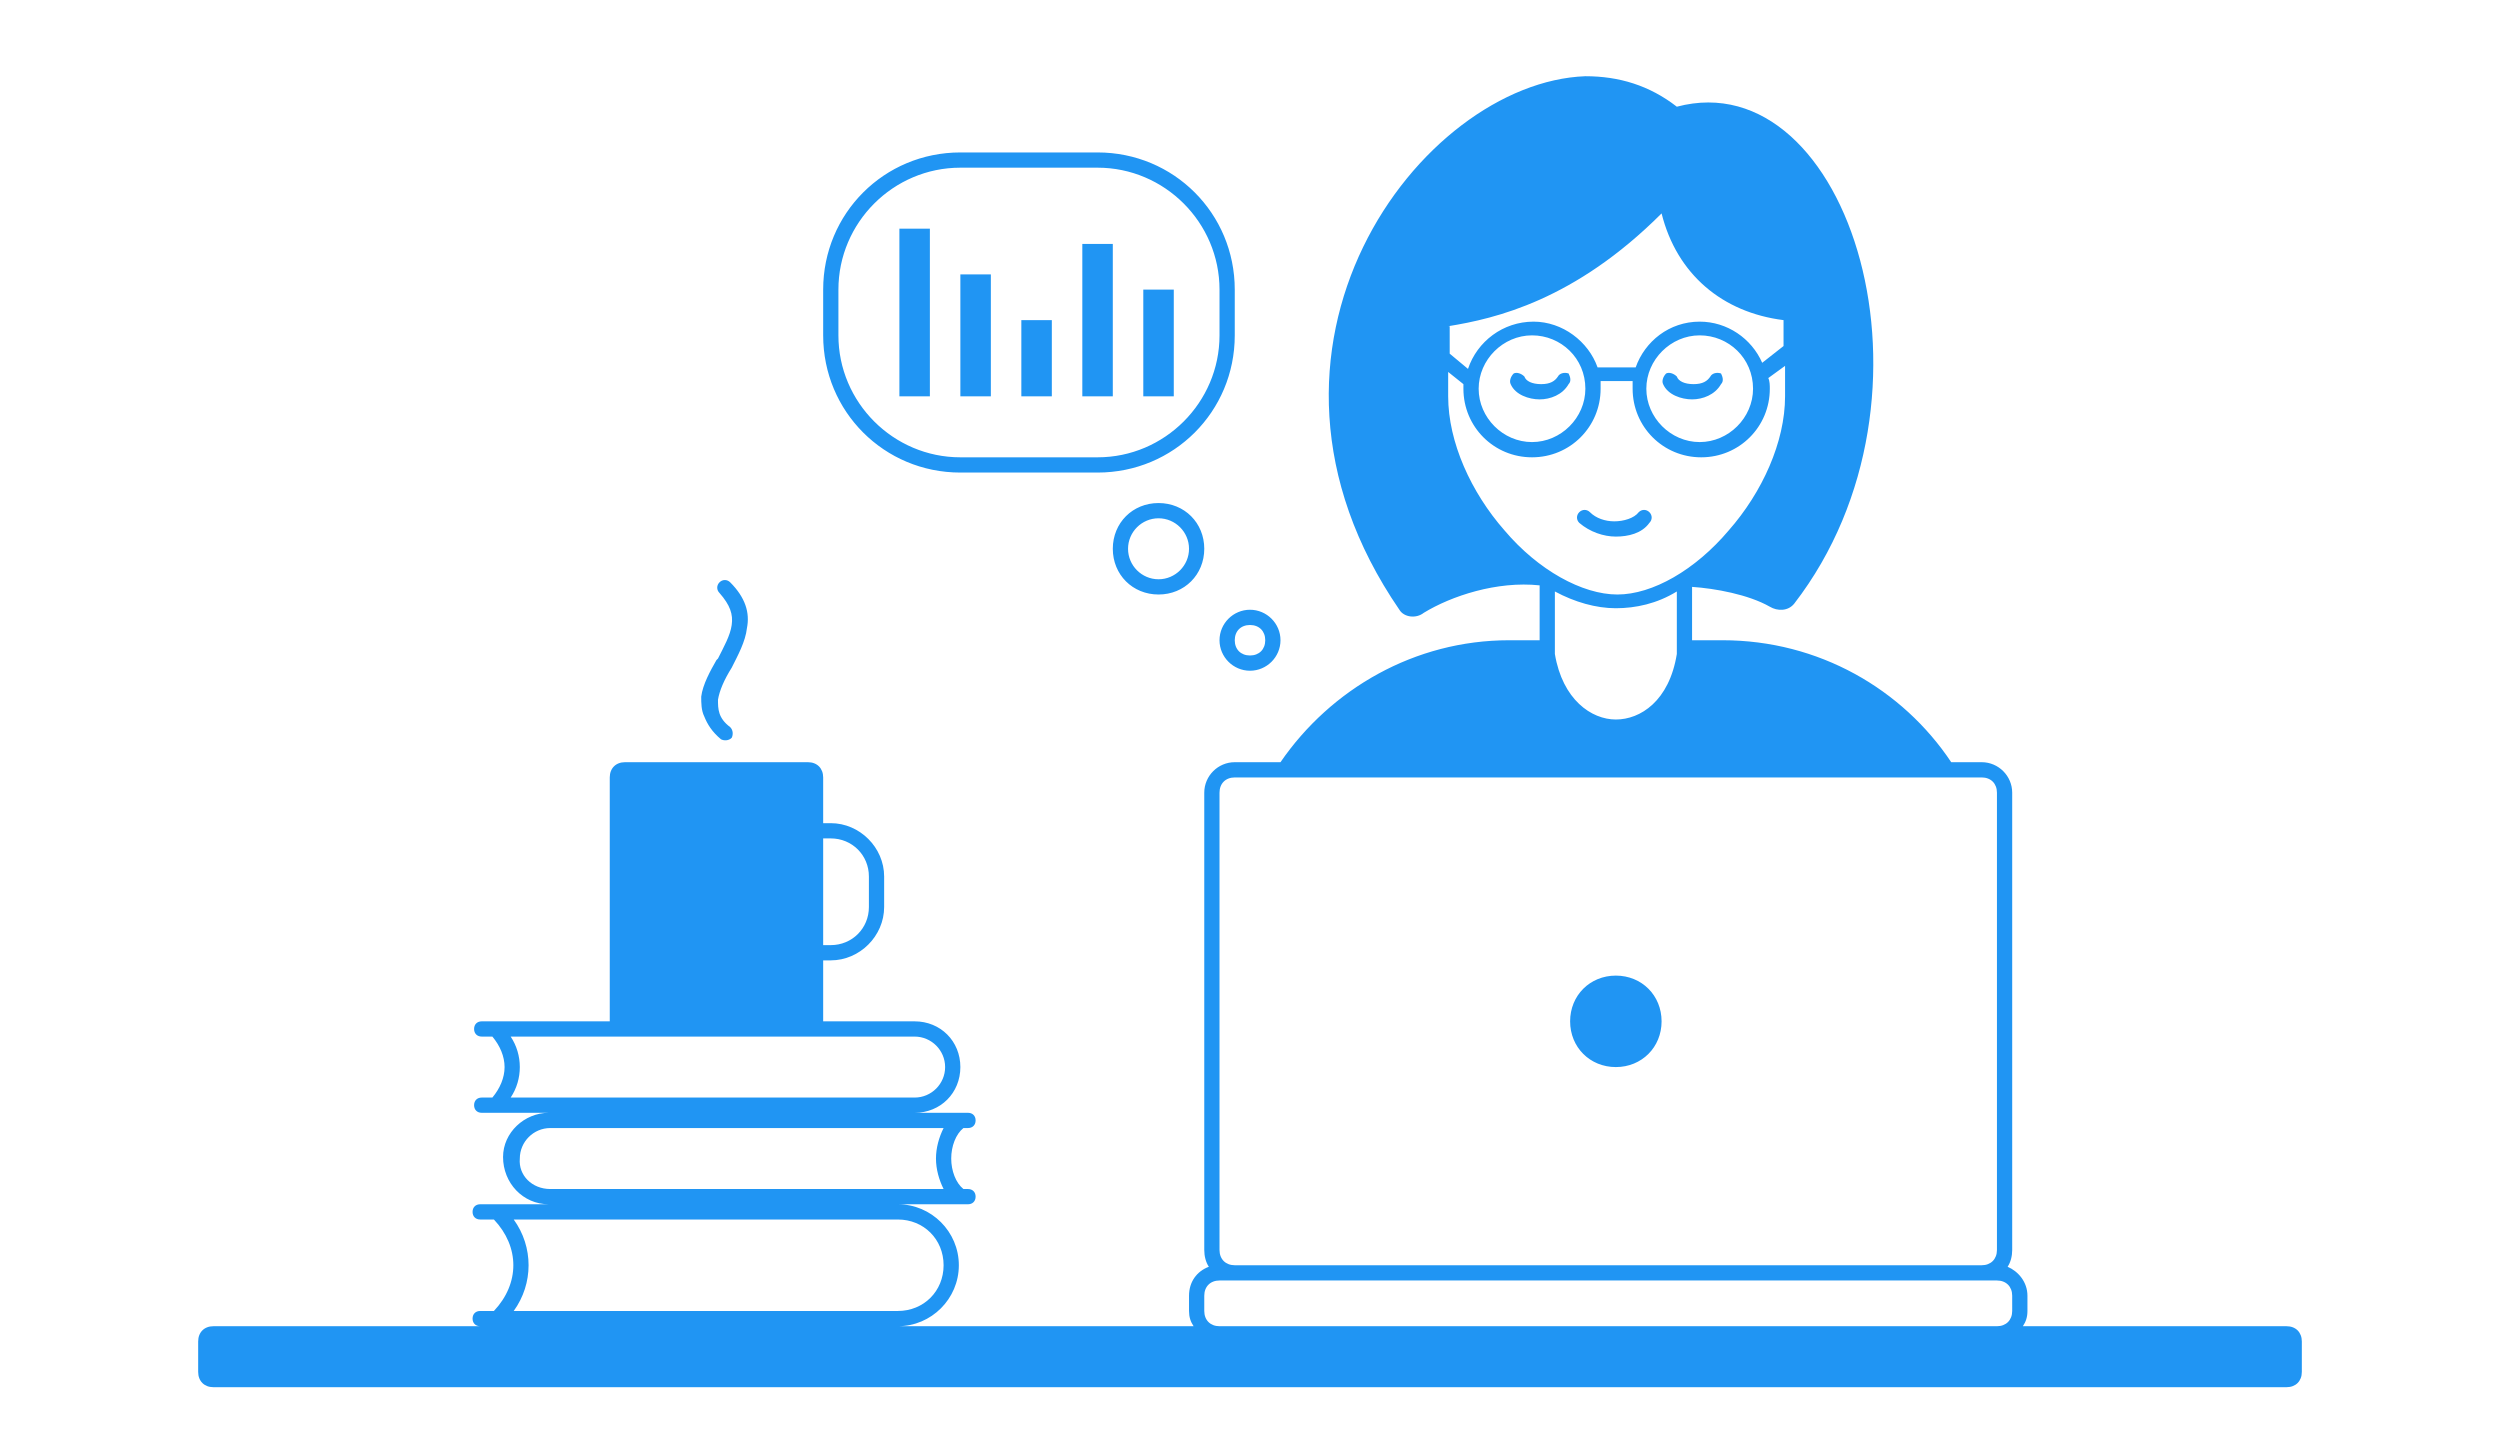 <?xml version="1.0" encoding="utf-8"?>
<!-- Generator: Adobe Illustrator 21.1.0, SVG Export Plug-In . SVG Version: 6.00 Build 0)  -->
<svg version="1.1" id="Слой_1" xmlns="http://www.w3.org/2000/svg" xmlns:xlink="http://www.w3.org/1999/xlink" x="0px" y="0px"
	 viewBox="0 0 164 95" style="enable-background:new 0 0 164 95;" xml:space="preserve">
<style type="text/css">
	.st0{fill:#2095F3;}
</style>
<path class="st0" d="M63,31h9c5,0,9-4,9-9v-3c0-5-4-9-9-9h-9c-5,0-9,4-9,9v3C54,27,58,31,63,31z M55,19c0-4.4,3.6-8,8-8h9
	c4.4,0,8,3.6,8,8v3c0,4.4-3.6,8-8,8h-9c-4.4,0-8-3.6-8-8V19z M46.2,47C46,46.6,46,46.1,46,45.7c0.1-0.8,0.6-1.7,1-2.4l0.1-0.1
	c0.4-0.8,0.8-1.5,0.9-2.2c0.1-0.7-0.1-1.3-0.8-2.1c-0.2-0.2-0.2-0.5,0-0.7c0.2-0.2,0.5-0.2,0.7,0c1,1,1.3,2,1.1,3
	c-0.1,0.9-0.6,1.8-1,2.6l0,0c-0.5,0.8-0.8,1.5-0.9,2.1c0,0.3,0,0.6,0.1,0.9c0.1,0.3,0.3,0.6,0.7,0.9c0.2,0.2,0.2,0.5,0.1,0.7
	c-0.2,0.2-0.5,0.2-0.7,0.1C46.7,48,46.4,47.5,46.2,47z M76,33c-1.7,0-3,1.3-3,3s1.3,3,3,3s3-1.3,3-3S77.7,33,76,33z M76,38
	c-1.1,0-2-0.9-2-2c0-1.1,0.9-2,2-2s2,0.9,2,2C78,37.1,77.1,38,76,38z M61,26h-2V15h2V26z M80,42c0,1.1,0.9,2,2,2s2-0.9,2-2
	c0-1.1-0.9-2-2-2S80,40.9,80,42z M82,41c0.6,0,1,0.4,1,1c0,0.6-0.4,1-1,1s-1-0.4-1-1C81,41.4,81.4,41,82,41z M65,26h-2v-8h2V26z
	 M69,26h-2v-5h2V26z M73,26h-2V16h2V26z M77,26h-2v-7h2V26z M103,67c0-1.7,1.3-3,3-3s3,1.3,3,3s-1.3,3-3,3S103,68.7,103,67z
	 M106,35.2c-0.8,0-1.7-0.3-2.4-0.9c-0.2-0.2-0.2-0.5,0-0.7c0.2-0.2,0.5-0.2,0.7,0c0.4,0.4,1,0.6,1.6,0.6s1.3-0.2,1.6-0.6
	c0.2-0.2,0.5-0.2,0.7,0c0.2,0.2,0.2,0.5,0,0.7C107.7,35,106.8,35.2,106,35.2z M150,87h-17.3c0.2-0.3,0.3-0.6,0.3-1v-1
	c0-0.9-0.6-1.6-1.3-1.9c0.2-0.3,0.3-0.7,0.3-1.1V52c0-1.1-0.9-2-2-2h-2c-3.2-4.8-8.7-8-15-8h-2v-3.5c1.5,0.1,3.7,0.5,5.1,1.3
	c0.5,0.3,1.2,0.3,1.6-0.2C128.2,26,121.3,4,110,7c-1.8-1.4-3.8-2-6-2C93.2,5.4,80,22.8,91.8,40c0.3,0.5,1.1,0.6,1.6,0.2
	c1.8-1.1,4.8-2.1,7.6-1.8V42h-2c-6.2,0-11.7,3.2-15,8h-3c-1.1,0-2,0.9-2,2v30c0,0.4,0.1,0.8,0.3,1.1c-0.8,0.3-1.3,1-1.3,1.9v1
	c0,0.4,0.1,0.7,0.3,1H58.9c2.2,0,4-1.8,4-4c0-2.2-1.8-4-4-4h4.6c0.3,0,0.5-0.2,0.5-0.5c0-0.3-0.2-0.5-0.5-0.5h-0.3
	c-0.5-0.4-0.8-1.2-0.8-2s0.3-1.6,0.8-2h0.3c0.3,0,0.5-0.2,0.5-0.5c0-0.3-0.2-0.5-0.5-0.5H60c1.7,0,3-1.3,3-3s-1.3-3-3-3h-6v-4h0.5
	c1.9,0,3.5-1.6,3.5-3.5v-2c0-1.9-1.6-3.5-3.5-3.5H54v-3c0-0.6-0.4-1-1-1H41c-0.6,0-1,0.4-1,1v16h-8.4c-0.3,0-0.5,0.2-0.5,0.5
	c0,0.3,0.2,0.5,0.5,0.5h0.7c0.5,0.6,0.8,1.3,0.8,2s-0.3,1.4-0.8,2h-0.7c-0.3,0-0.5,0.2-0.5,0.5c0,0.3,0.2,0.5,0.5,0.5h4.4
	c-1.6,0-3,1.3-3,2.9c0,1.7,1.3,3.1,3,3.1h-4.5c-0.3,0-0.5,0.2-0.5,0.5s0.2,0.5,0.5,0.5h0.9c1.7,1.8,1.7,4.2,0,6h-0.9
	c-0.3,0-0.5,0.2-0.5,0.5c0,0.3,0.2,0.5,0.5,0.5H14c-0.6,0-1,0.4-1,1v2c0,0.6,0.4,1,1,1h136c0.6,0,1-0.4,1-1v-2
	C151,87.4,150.6,87,150,87z M54,55h0.5c1.4,0,2.5,1.1,2.5,2.5v2c0,1.4-1.1,2.5-2.5,2.5H54V55z M33.5,72c0.4-0.6,0.6-1.3,0.6-2
	s-0.2-1.4-0.6-2H60c1.1,0,2,0.9,2,2c0,1.1-0.9,2-2,2H33.5z M34.1,76c0-1.1,0.9-2,2-2h25.8c-0.3,0.6-0.5,1.3-0.5,2s0.2,1.4,0.5,2
	H36.1C34.9,78,34,77.1,34.1,76z M33.7,80h25.2c1.7,0,3,1.3,3,3c0,1.7-1.3,3-3,3H33.7C35,84.2,35,81.8,33.7,80z M95,21.4
	c3.1-0.5,8.3-1.7,14-7.4c1,4,4,6.5,8,7v1.7l-1.4,1.1c-0.7-1.6-2.3-2.7-4.1-2.7c-2,0-3.6,1.3-4.2,3h-2.5c-0.6-1.7-2.3-3-4.2-3
	c-2,0-3.7,1.3-4.3,3.1l-1.2-1V21.4z M115,25.5c0,1.9-1.6,3.5-3.5,3.5s-3.5-1.6-3.5-3.5c0-1.9,1.6-3.5,3.5-3.5S115,23.5,115,25.5z
	 M104,25.5c0,1.9-1.6,3.5-3.5,3.5c-1.9,0-3.5-1.6-3.5-3.5c0-1.9,1.6-3.5,3.5-3.5C102.4,22,104,23.5,104,25.5z M98.7,34.8
	C96.5,32.3,95,29,95,26v-1.6l1,0.8c0,0.1,0,0.2,0,0.3c0,2.5,2,4.5,4.5,4.5c2.5,0,4.5-2,4.5-4.5c0-0.2,0-0.3,0-0.5h2.1
	c0,0.2,0,0.3,0,0.5c0,2.5,2,4.5,4.5,4.5s4.5-2,4.5-4.5c0-0.2,0-0.5-0.1-0.7l1.1-0.8V26c0,3-1.5,6.3-3.7,8.8c-2.2,2.6-5,4.2-7.3,4.2
	S100.9,37.4,98.7,34.8z M110,38.8v4.1c-0.5,3.1-2.4,4.3-4,4.3s-3.5-1.3-4-4.3v-4.1c1.3,0.7,2.7,1.1,4,1.1S108.7,39.6,110,38.8z
	 M80,52c0-0.6,0.4-1,1-1h2.4h45.2h1.4c0.6,0,1,0.4,1,1v30c0,0.6-0.4,1-1,1H81c-0.6,0-1-0.4-1-1V52z M132,86c0,0.6-0.4,1-1,1H80
	c-0.6,0-1-0.4-1-1v-1c0-0.6,0.4-1,1-1h1h49h1c0.6,0,1,0.4,1,1V86z M112.9,25.2c-0.4,0.7-1.2,1-1.9,1s-1.6-0.3-1.9-1
	c-0.1-0.2,0-0.5,0.2-0.7c0.2-0.1,0.5,0,0.7,0.2c0.1,0.3,0.5,0.5,1.1,0.5s0.9-0.2,1.1-0.5c0.1-0.2,0.4-0.3,0.7-0.2
	C113,24.7,113.1,25,112.9,25.2z M102.9,25.2c-0.4,0.7-1.2,1-1.9,1s-1.6-0.3-1.9-1c-0.1-0.2,0-0.5,0.2-0.7c0.2-0.1,0.5,0,0.7,0.2
	c0.1,0.3,0.5,0.5,1.1,0.5s0.9-0.2,1.1-0.5c0.1-0.2,0.4-0.3,0.7-0.2C103,24.7,103.1,25,102.9,25.2z"/>
</svg>
